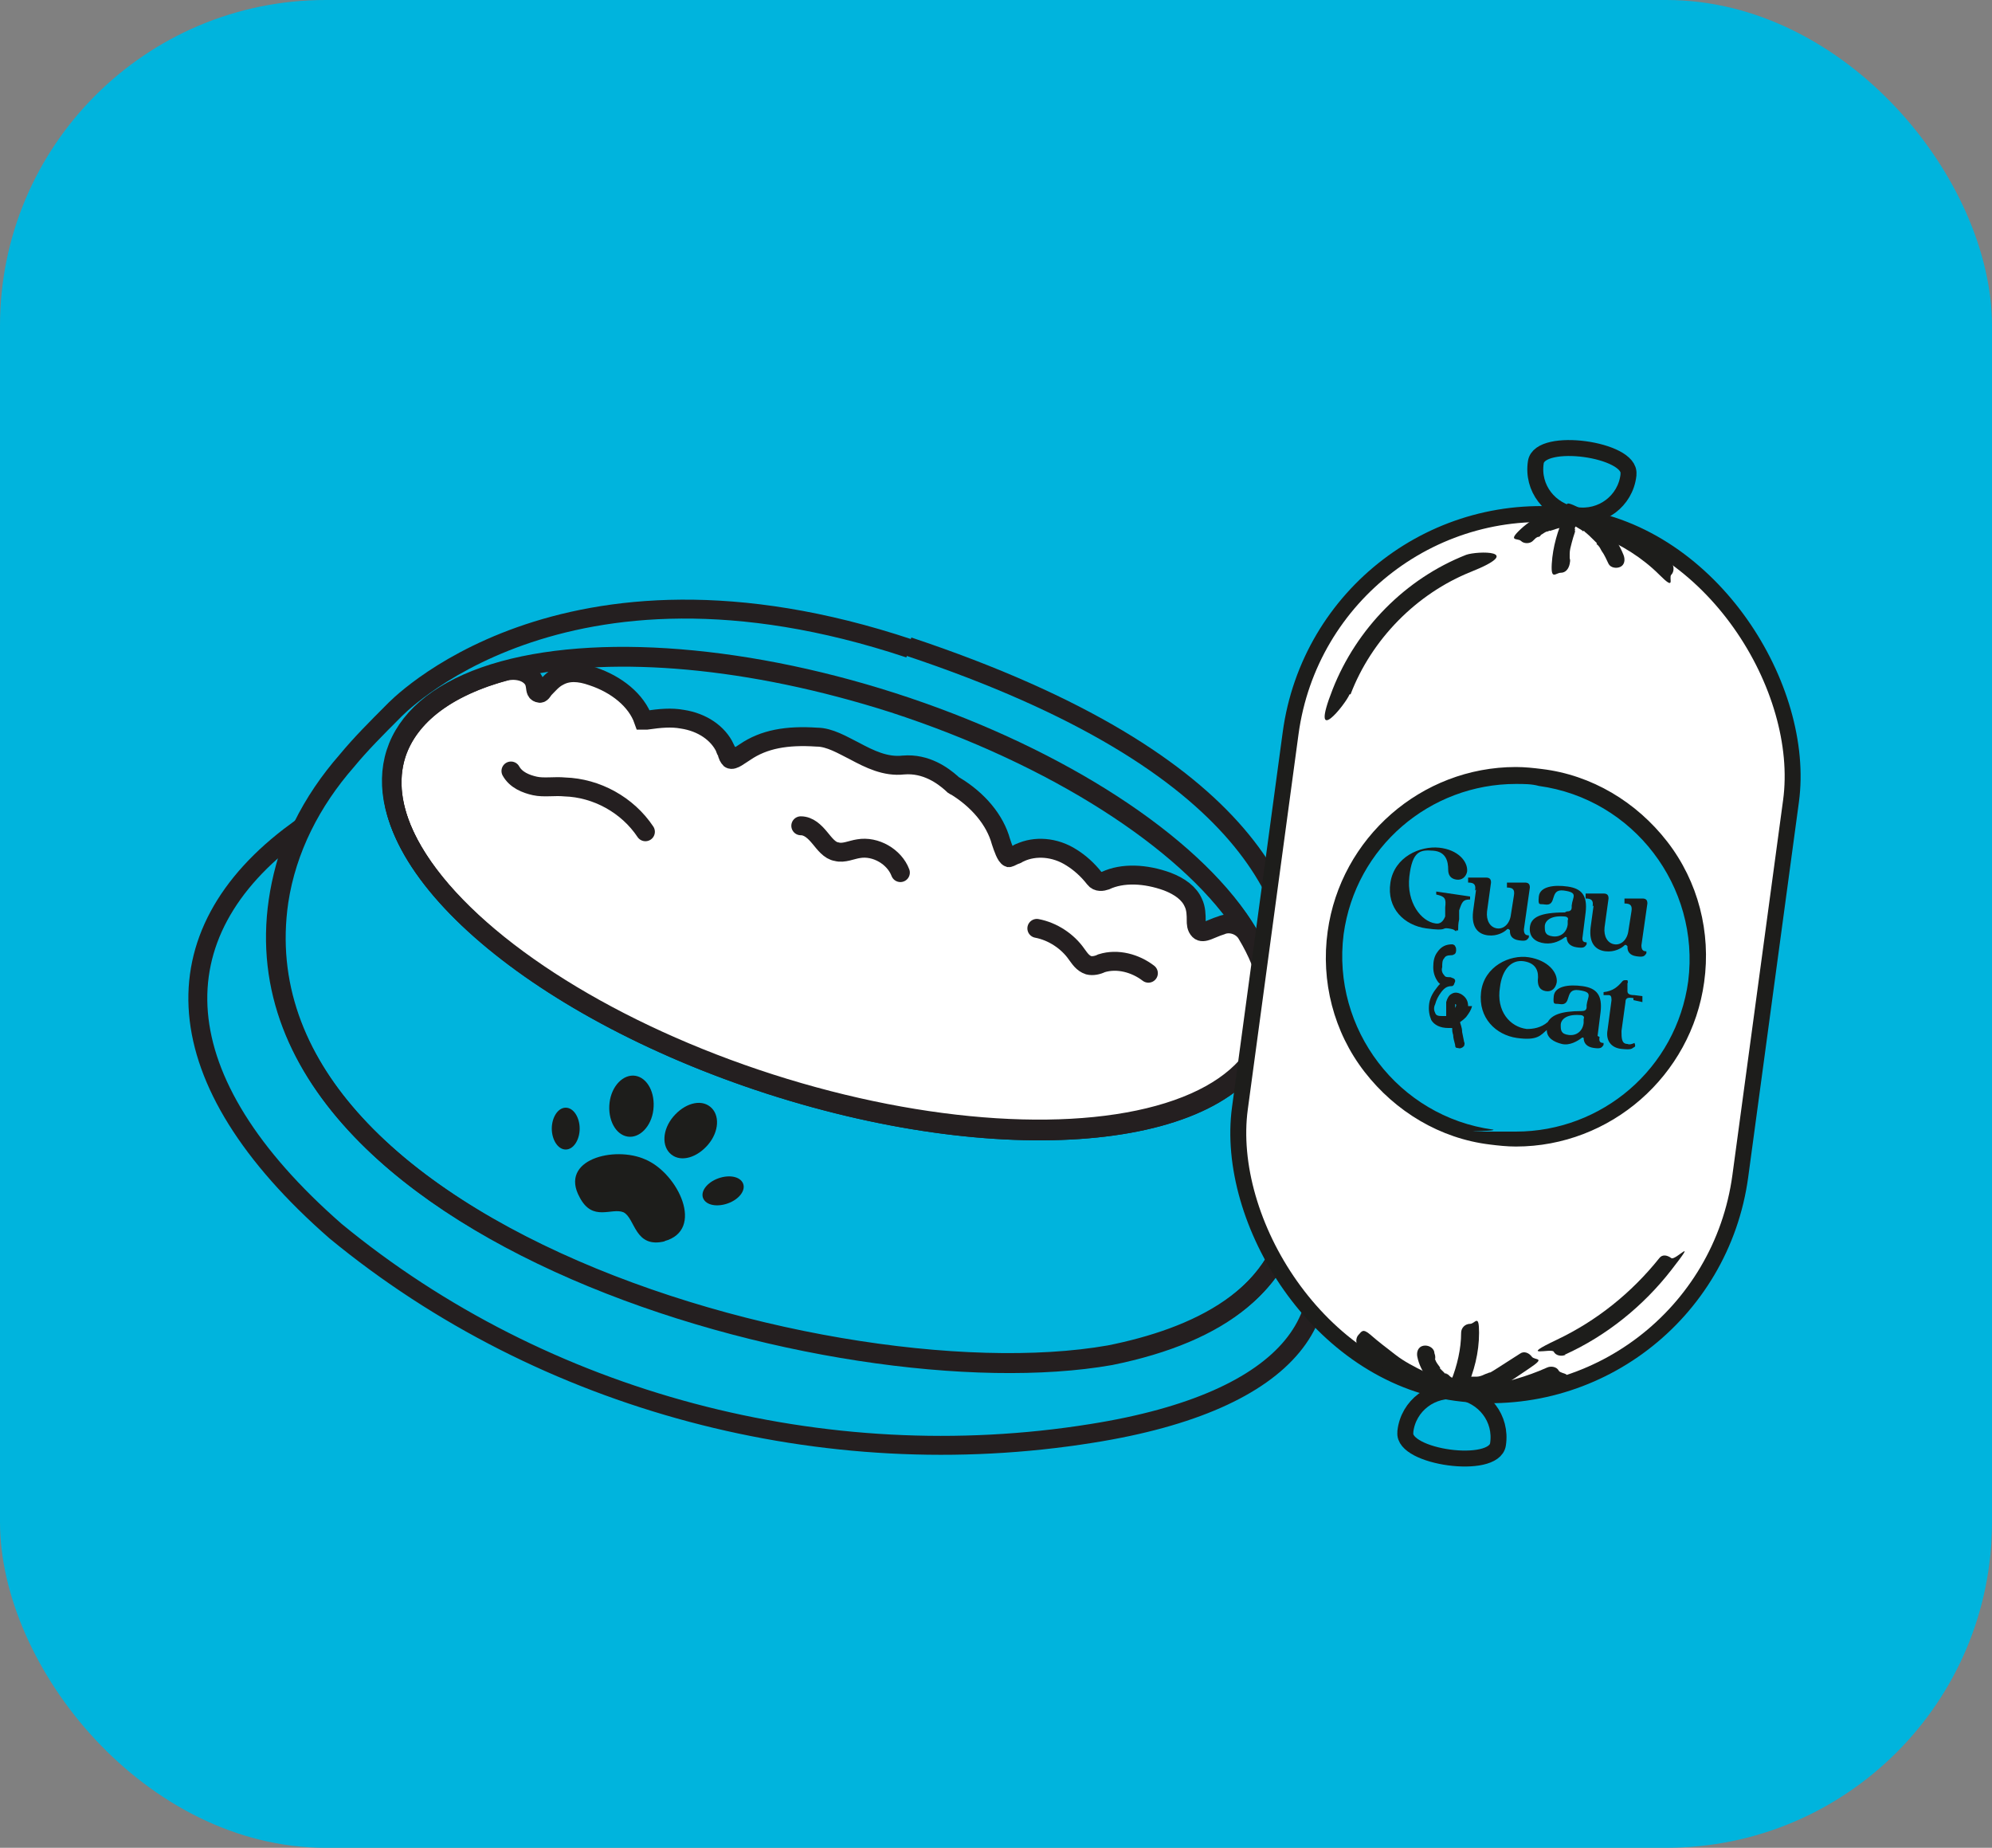 <?xml version="1.0" encoding="UTF-8"?>
<svg id="Capa_1" xmlns="http://www.w3.org/2000/svg" version="1.1" viewBox="0 0 200 185.5">
  <rect x="0" y="0" width="200" height="185.5" fill="#808080" stroke="none"/>
  <!-- Generator: Adobe Illustrator 29.3.1, SVG Export Plug-In . SVG Version: 2.1.0 Build 151)  -->
  <defs>
    <style>
      .st0, .st1, .st2, .st3, .st4, .st5 {
        fill: none;
      }

      .st6 {
        fill: #00b4dd;
      }

      .st1 {
        stroke-linecap: round;
      }

      .st1, .st2, .st4, .st5, .st7 {
        stroke-miterlimit: 10;
      }

      .st1, .st4, .st5 {
        stroke: #241f20;
        stroke-width: 1.9px;
      }

      .st8, .st9 {
        fill: #1d1d1b;
      }

      .st8, .st3, .st4 {
        fill-rule: evenodd;
      }

      .st10, .st7 {
        fill: #fff;
      }

      .st2, .st7 {
        stroke: #1d1d1b;
        stroke-width: 1.6px;
      }
    </style>
  </defs>
  <rect class="st6" x="0" y="0" width="200" height="185.5" rx="32.7" ry="32.7"/>
  <g id="Comedero_Perro">
    <path class="st10" d="M127.2,103.8c-3.4,10.6-25.7,12.9-49.9,5.1-24.1-7.8-40.9-22.6-37.5-33.2,1.3-3.9,5.2-6.8,10.9-8.3.8-.2,1.7-.1,2.3.3,1.2.8.4,1.8,1.2,1.9.2,0,.3-.3.5-.5.4-.4.8-.9,1.4-1.2.9-.5,2-.5,3.4,0,2.4.8,4.4,2.4,5.1,4.4h.3c1.4-.2,2.5-.3,3.6-.1,2,.3,3.6,1.4,4.3,2.9,0,.1.1.3.2.4,0,.3.2.6.3.7.3.2,1-.4,1.5-.7,1.9-1.3,4.2-1.7,7.2-1.5,1.3,0,2.6.8,3.8,1.4,1.5.8,3.1,1.6,4.9,1.4,2.3-.2,4,1.1,4.8,1.8.2.2.3.3.4.3,2.3,1.4,4,3.4,4.6,5.6.2.6.5,1.5.8,1.6.1,0,.4-.2.7-.3.1,0,.3-.2.4-.2,1.5-.7,3.5-.6,5.2.5.8.5,1.6,1.2,2.3,2.1.3.4.8.3,1.1.2,1.7-.8,4-.7,6.2.1,1.3.5,2.2,1.2,2.6,2.1.3.6.3,1.3.3,1.8,0,.3,0,.7.3,1,.4.4,1.2-.2,2.2-.5.9-.4,2.1,0,2.6.9,2.1,3.5,2.9,7,1.9,10.1Z"/>
    <g>
      <g>
        <path class="st5" d="M29.7,83.5c-14,10.3-13.4,24.9,4,40.1,20.9,17.2,49.1,24.6,75.9,20.3,20.2-3.2,26.7-12.3,20.4-23.5v.2c-.9,9.7-10.1,13.7-18.6,15.4-29,5.1-96.6-14.8-81.6-52.4h0Z"/>
        <path class="st4" d="M91.2,64.9c35.1,11.7,39.7,26.6,39.2,36.1,0,0,0,0,0,.2,0,6.9.2,13.9-.4,19.5h0c-1,8-7.2,13.1-18.5,15.4-27.2,4.8-88.3-12.4-83.5-45.6.8-5.3,3.3-10.1,6.8-14.1,1.4-1.7,3-3.3,4.7-5,0,0,16.7-18,51.8-6.3"/>
        <g>
          <path class="st8" d="M66.7,124.6c4.1-1.1,1.4-6.8-1.9-8.2-3.1-1.4-8.7,0-6.6,3.8,1.3,2.5,3.2,1,4.4,1.5,1.2.6,1.1,3.7,4.2,2.9Z"/>
          <path class="st8" d="M56.8,111.2c.8,0,1.4,1,1.4,2.1s-.6,2.1-1.4,2.1-1.4-1-1.4-2.1.6-2.1,1.4-2.1Z"/>
          <path class="st8" d="M74.6,118.8c-.3-.7-1.4-.9-2.5-.5-1.1.4-1.8,1.3-1.5,2,.3.7,1.4.9,2.5.5,1.1-.4,1.8-1.3,1.5-2Z"/>
          <path class="st8" d="M63.8,108c1.2.2,2,1.7,1.8,3.4-.2,1.7-1.4,2.9-2.6,2.7-1.2-.2-2-1.7-1.8-3.4.2-1.7,1.4-2.9,2.6-2.7Z"/>
          <path class="st8" d="M67.4,115.9c-1-.8-.9-2.5.2-3.8,1.1-1.3,2.7-1.8,3.7-1,1,.8.9,2.5-.2,3.8-1.1,1.3-2.7,1.8-3.7,1Z"/>
        </g>
        <path class="st3" d="M125.7,107.2c-4.9,5.4-12.6,8.5-21.6,9.6,7.7,27.2-38.1,11.9-51.4,7.7,26.3,12.9,47.3,12.1,56.4,11.2,7.2-.9,11.6-3.3,13.4-4.5,5.4-4,7.1-6.5,7.3-19.4.2-7.5-.4-6.3-.8-9-.3-1.5-.8-3.1-1.5-4.8h0c0,1.4-.1,2.9-.4,4.3,0,.4-.1.8-.2,1.2,0,.3-.2.7-.4,1-.8,1.7-2.5,3.2-4.8,4.6,1.4-.6,2.7-1.2,4-1.8"/>
        <path class="st0" d="M85.5,81.4c15.8,4.5,34.7,17.4,32.4,25.2-2.4,7.7-25.1,7.4-40.9,2.8-15.8-4.5-33.7-18.5-31.3-26.2,2.4-7.7,24.1-6.3,39.8-1.8Z"/>
        <ellipse class="st5" cx="83.5" cy="89.7" rx="20.1" ry="45.9" transform="translate(-27.5 141.7) rotate(-72.2)"/>
        <g>
          <path class="st5" d="M127.2,103.8c-3.4,10.6-25.7,12.9-49.9,5.1-24.1-7.8-40.9-22.6-37.5-33.2,1.3-3.9,5.2-6.8,10.9-8.3.8-.2,1.7-.1,2.3.3,1.2.8.4,1.8,1.2,1.9.2,0,.3-.3.5-.5.4-.4.8-.9,1.4-1.2.9-.5,2-.5,3.4,0,2.4.8,4.4,2.4,5.1,4.4h.3c1.4-.2,2.5-.3,3.6-.1,2,.3,3.6,1.4,4.3,2.9,0,.1.1.3.2.4,0,.3.2.6.3.7.3.2,1-.4,1.5-.7,1.9-1.3,4.2-1.7,7.2-1.5,1.3,0,2.6.8,3.8,1.4,1.5.8,3.1,1.6,4.9,1.4,2.3-.2,4,1.1,4.8,1.8.2.2.3.3.4.3,2.3,1.4,4,3.4,4.6,5.6.2.6.5,1.5.8,1.6.1,0,.4-.2.7-.3.1,0,.3-.2.4-.2,1.5-.7,3.5-.6,5.2.5.8.5,1.6,1.2,2.3,2.1.3.4.8.3,1.1.2,1.7-.8,4-.7,6.2.1,1.3.5,2.2,1.2,2.6,2.1.3.6.3,1.3.3,1.8,0,.3,0,.7.3,1,.4.4,1.2-.2,2.2-.5.9-.4,2.1,0,2.6.9,2.1,3.5,2.9,7,1.9,10.1Z"/>
          <path class="st5" d="M127.2,103.8c-3.4,10.6-25.7,12.9-49.9,5.1-24.1-7.8-40.9-22.6-37.5-33.2,1.4-4.3,5.9-7.2,12.4-8.7,9.5-2.1,23.1-1,37.5,3.6,16.3,5.3,29.3,13.8,34.9,22,2.7,4,3.7,7.8,2.6,11.3Z"/>
        </g>
      </g>
      <path class="st1" d="M51.3,77.4c.5.9,1.5,1.3,2.4,1.5s2,0,3,.1c3.2.1,6.3,1.8,8.1,4.5"/>
      <path class="st1" d="M80.4,82.9c.8,0,1.4.6,1.9,1.2.5.6,1,1.3,1.7,1.4.7.2,1.5-.2,2.2-.3,1.7-.3,3.6.8,4.2,2.4"/>
      <path class="st1" d="M104.1,93.2c1.6.3,3.1,1.3,4,2.6.3.4.6.9,1.2,1.1.4.1.9,0,1.3-.2,1.6-.5,3.4,0,4.7,1"/>
    </g>
  </g>
  <g>
    <g>
      <g>
        <rect class="st7" x="130.7" y="79.7" width="33.6" height="36.6" rx="4.4" ry="4.4" transform="translate(14.4 -18.8) rotate(7.7)"/>
        <rect class="st7" x="135.7" y="86.9" width="24.6" height="1.4" transform="translate(13 -18.9) rotate(7.7)"/>
        <rect class="st7" x="135.2" y="90.8" width="24.6" height="1.4" transform="translate(13.5 -18.8) rotate(7.7)"/>
        <line class="st7" x1="134.5" y1="95.7" x2="158.9" y2="99"/>
        <line class="st7" x1="134.2" y1="98.3" x2="158.5" y2="101.6"/>
        <line class="st7" x1="133.8" y1="101" x2="158.2" y2="104.2"/>
        <line class="st7" x1="133.5" y1="103.6" x2="157.8" y2="106.9"/>
      </g>
      <g>
        <rect class="st7" x="126.9" y="51.3" width="50.7" height="88.8" rx="25.4" ry="25.4" transform="translate(14.1 -19.4) rotate(7.7)"/>
        <g>
          <path class="st2" d="M163.5,47.7c-.3,2.6-2.7,4.4-5.3,4s-4.4-2.7-4-5.3,9.6-1.3,9.3,1.2Z"/>
          <path class="st2" d="M141.1,143.7c.3-2.6,2.7-4.4,5.3-4s4.4,2.7,4,5.3-9.6,1.3-9.3-1.2Z"/>
        </g>
      </g>
      <path class="st9" d="M135.6,69.7c2.1-5.5,6.6-10.1,12.1-12.3s.6-2.1-.5-1.7c-6.1,2.4-11,7.4-13.4,13.5s1.3,1.5,1.7.5h0Z"/>
    </g>
    <path class="st9" d="M157.1,136c4.2-1.9,7.9-4.9,10.7-8.5s.4-.9,0-1.2-.9-.4-1.2,0c-2.8,3.5-6.3,6.3-10.3,8.2s-.5.8-.3,1.2.8.5,1.2.3h0Z"/>
    <path class="st9" d="M157.9,51c-1.9,0-3.8.8-5.2,2.1s-.3.9,0,1.2.9.3,1.2,0,.3-.3.5-.4c0,0,0,0,0,0s0,0,.1,0c0,0,.2-.1.2-.2.2-.1.3-.2.5-.3s.2,0,.3-.1,0,0,.1,0c.2,0,0,0,0,0,.4-.1.8-.3,1.1-.3s.2,0,.3,0,.2,0,0,0,0,0,0,0c.2,0,.4,0,.6,0,.5,0,.9-.4.9-.9s-.4-.9-.9-.9h0Z"/>
    <path class="st9" d="M157.9,52.7c.2.1.4.2.7.4s.2.1.3.2,0,0,.1,0,.2.2,0,0c.4.3.7.6,1.1,1s.2.2.2.3,0,0,.1.1c0,0,0,.1,0,0,.2.2.3.4.4.6.3.4.5.9.7,1.3s.8.5,1.2.3.5-.7.3-1.2c-.8-2-2.4-3.7-4.4-4.7s-1-.1-1.2.3-.1,1,.3,1.2h0Z"/>
    <path class="st9" d="M157.1,51.7c-.7,1.5-1.2,3.2-1.3,4.9s.4.9.9.9.8-.4.9-.9,0-.4,0-.6c0-.1,0-.1,0,0,0,0,0,0,0-.1,0,0,0-.2,0-.3,0-.4.1-.7.2-1.1s.2-.7.3-1,0-.2,0-.2.1-.3,0-.2c0-.2.2-.3.2-.5.2-.4.1-1-.3-1.2s-1-.1-1.2.3h0Z"/>
    <path class="st9" d="M160.6,53.8c2.2.9,4.3,2.2,6,3.9s.9.3,1.2,0,.3-.9,0-1.2c-1.9-1.9-4.2-3.4-6.7-4.4s-1,.2-1.1.6.2.9.6,1.1h0Z"/>
    <path class="st9" d="M147.2,139.5c.8-1.8,1.3-3.7,1.3-5.7s-.4-.9-.9-.9-.9.4-.9.9c0,1.6-.4,3.3-1,4.8s-.1,1,.3,1.2,1,.1,1.2-.3h0Z"/>
    <path class="st9" d="M145.8,138.3c-.1,0-.3-.2-.4-.3s-.1,0-.2-.1.2.1,0,0,0,0-.1,0c-.1-.1-.2-.2-.3-.3s-.1-.1-.2-.2,0,0,0-.1c0-.1,0,.1,0,0-.2-.3-.4-.5-.5-.8s0,0,0-.1c0,0,0,.2,0,0s0-.1,0-.2c0-.2-.1-.3-.1-.5-.1-.4-.6-.7-1.1-.6s-.7.6-.6,1.1c.3,1.5,1.4,2.9,2.8,3.6s1,.1,1.2-.3.1-1-.3-1.2h0Z"/>
    <path class="st9" d="M147.6,140.1c2.2,0,4.1-1.5,5.9-2.7s.6-.8.3-1.2-.8-.6-1.2-.3c-.8.5-1.7,1.1-2.5,1.6s-.4.2-.6.3-.3.1-.5.2-.5.2-.7.2-.1,0-.2,0c-.1,0,.1,0,0,0s-.3,0-.4,0c-.5,0-.9.4-.9.9s.4.9.9.9h0Z"/>
    <path class="st9" d="M143,137.7c-1-.5-2-1-2.9-1.7s-1.7-1.3-2.5-2-.9-.3-1.2,0-.3.9,0,1.2c1.7,1.6,3.7,3,5.8,4s1,.1,1.2-.3.1-1-.3-1.2h0Z"/>
    <path class="st9" d="M149.4,140.9c2.3-.4,4.6-1.1,6.8-2.1s.5-.8.3-1.2-.8-.5-1.2-.3c-2,.9-4.2,1.5-6.4,1.9s-.7.7-.6,1.1.6.7,1.1.6h0Z"/>
  </g>
  <g id="Ilustración_17">
    <g>
      <path class="st6" d="M152.2,114.4c-.8,0-1.6,0-2.5-.2-10-1.3-17-10.5-15.7-20.5,1.2-9,9-15.8,18.1-15.8s1.6,0,2.5.2c10,1.3,17,10.5,15.7,20.5-1.2,9-9,15.8-18.1,15.8Z"/>
      <path class="st9" d="M152.2,78.7c.8,0,1.6,0,2.3.2h0c9.5,1.3,16.2,10.1,15,19.6h0c-1.2,8.8-8.7,15.1-17.3,15.1s-1.6,0-2.3-.2h0c-9.5-1.3-16.2-10.1-15-19.6h0c1.2-8.8,8.7-15.1,17.3-15.1M152.2,77h0c-9.5,0-17.6,7.1-18.9,16.5-.7,5,.6,10.1,3.7,14.1,3.1,4,7.6,6.7,12.6,7.3.8.1,1.7.2,2.6.2,9.5,0,17.6-7.1,18.9-16.5.7-5-.6-10.1-3.7-14.1-3.1-4-7.6-6.7-12.6-7.3-.8-.1-1.7-.2-2.6-.2h0Z"/>
    </g>
    <g>
      <path class="st9" d="M146.2,93.4c.1,0,.2,0,.2,0,0-.3,0-.7.1-1.1v-.9c.3-.9.4-1.1,1.1-1.1v-.3s-3.4-.5-3.4-.5v.3c.9.2,1,.4.9,1.3v.9c-.2.5-.5.8-1,.7-1.4-.2-2.9-2.1-2.6-4.7s1.1-2.7,2.4-2.6,1.5,1.1,1.5,1.9c0,.5.2.9.8,1s1-.3,1.1-.8c.1-1-.9-2.2-2.8-2.4s-4.5.9-4.9,3.5,1.4,4.3,3.6,4.6,1.5-.1,2.2,0,.6.2.8.3Z"/>
      <path class="st9" d="M148.2,89.3l-.3,2.2c-.2,1.7.6,2.3,1.5,2.4s1.6-.3,1.9-.6c0,0,.1-.1.2,0s.1,0,.1.2c0,.4.2.8.9.9s.8,0,1-.3v-.2c-.3,0-.5-.1-.5-.6l.6-4.2c0-.3-.1-.5-.5-.5h-1.8c0,0,0,.5,0,.5.6,0,.8.2.7.8l-.3,1.9c-.1.9-.7,1.5-1.4,1.4s-1.1-.8-1-1.7l.4-2.9c0-.3-.1-.5-.5-.5h-1.8c0,0,0,.5,0,.5.6,0,.8.2.7.8Z"/>
      <path class="st9" d="M157.1,91.6c-2.5,0-3.4.5-3.5,1.5s.6,1.5,1.5,1.6,1.6-.3,2-.6c.1-.1.2,0,.2,0,0,.5.3.9,1,1s.8,0,1-.3v-.2c-.3,0-.5-.1-.4-.6l.3-2.4c.2-1.7-.4-2.4-1.8-2.6s-2.8,0-2.9,1,.1.7.6.8c1.3.2.4-1.6,1.9-1.4s.9.6.8,1.5v.2c0,.3-.2.4-.5.4ZM157.4,92.8c-.1.8-.7,1.3-1.5,1.2s-.8-.5-.8-1,.5-1.1,1.9-1c.4,0,.5.2.4.4v.3Z"/>
      <path class="st9" d="M160,90.9l-.3,2.2c-.2,1.7.6,2.3,1.5,2.4s1.6-.3,1.9-.6c0,0,.1-.1.2,0s.1,0,.1.2c0,.4.2.8.9.9s.8,0,1-.3v-.2c-.3,0-.5-.1-.5-.6l.6-4.2c0-.3-.1-.5-.5-.5h-1.8c0,0,0,.5,0,.5.6,0,.8.2.7.8l-.3,1.9c-.1.9-.7,1.5-1.4,1.4s-1.1-.8-1-1.7l.4-2.9c0-.3-.1-.5-.5-.5h-1.8c0,0,0,.5,0,.5.6,0,.8.2.7.8Z"/>
      <path class="st9" d="M160.4,104l.3-2.4c.2-1.7-.4-2.4-1.8-2.6s-2.8,0-2.9,1,.1.7.6.8c1.3.2.4-1.6,1.9-1.4s.9.6.8,1.5v.2c0,.3-.2.4-.5.4-2.1,0-3,.4-3.4,1.1-.7.6-1.5.7-2.1.7-1.7-.2-3.1-1.8-2.7-4.2.2-1.7,1.1-2.8,2.4-2.6s1.5,1.1,1.4,1.9c0,.6.2,1,.8,1.1s1-.3,1.1-.9c.1-1-.9-2.2-2.8-2.5s-4.5.9-4.8,3.5,1.5,4.3,3.6,4.6,2.4-.3,3-.8c0,.8.7,1.2,1.5,1.4s1.6-.3,2-.6c.1-.1.2,0,.2,0,0,.5.3.9,1,1s.8,0,1-.3v-.2c-.3,0-.5-.1-.4-.6ZM159,102.7c-.1.8-.7,1.3-1.5,1.2s-.8-.5-.8-1,.5-1.1,1.9-1c.4,0,.5.2.4.4v.3Z"/>
      <path class="st9" d="M164,100.4l.9.2v-.6c0,0-.8-.1-.8-.1-.6,0-.7-.2-.7-.4v-.8c.1-.1,0-.2,0-.3h-.2c-.1,0-.2,0-.3.1-.5.6-1,1-1.9,1.1v.3s.5,0,.5,0c.2,0,.3.1.3.5l-.4,3c-.2,1.1.4,1.8,1.4,1.9s1,0,1.3-.2c.1,0,.1-.2,0-.4-.2.1-.5.2-.7.1-.6,0-.6-.6-.6-1.3l.4-2.9c0-.4.2-.5.8-.4Z"/>
      <path class="st9" d="M147.4,101c0-.5-.2-.9-.7-1.2-.4-.2-.7-.2-1,0-.2.1-.4.4-.5.8,0,.3,0,.8,0,1.4,0,0-.2,0-.3,0-.4,0-.7,0-.8-.3-.1-.2-.2-.5,0-.9.1-.4.3-.8.6-1.2.3-.4.6-.6,1-.6.1,0,.2,0,.3-.2,0-.1.1-.2.1-.3h0s0,0,0,0c0-.1,0-.2-.2-.3-.1,0-.2-.1-.3-.1,0,0,0,0,0,0,0,0,0,0,0,0-.3,0-.5,0-.6-.2-.2-.2-.3-.5-.2-.8,0-.4,0-.7.2-.9.1-.2.3-.3.6-.3.1,0,.3,0,.4-.1.1,0,.2-.2.2-.4,0-.1,0-.3-.1-.4,0-.1-.2-.2-.3-.2-.6,0-1.1.2-1.5.8-.3.4-.4.9-.4,1.5,0,.6.2,1.1.5,1.5,0,0,0,0,.2.2-.1,0-.2.2-.3.3-.4.5-.7,1-.8,1.6-.1.7,0,1.2.2,1.7.3.5.9.8,1.7.8.1,0,.2,0,.4,0,0,.2,0,.4.1.7,0,.3.1.6.2,1,0,.1,0,.3.2.3.1,0,.3.1.4,0,.1,0,.2-.1.3-.2,0-.1.1-.2,0-.4l-.2-1c0-.5-.2-.8-.2-1,.3-.2.5-.4.6-.5.3-.4.5-.7.6-1.1ZM146.1,101.3c0-.1,0-.3,0-.5,0,0,0,0,0,0h0c0,0,.1,0,.1.1,0,0,0,0,0,0,0,0,0,.2-.2.4Z"/>
    </g>
  </g>
</svg>